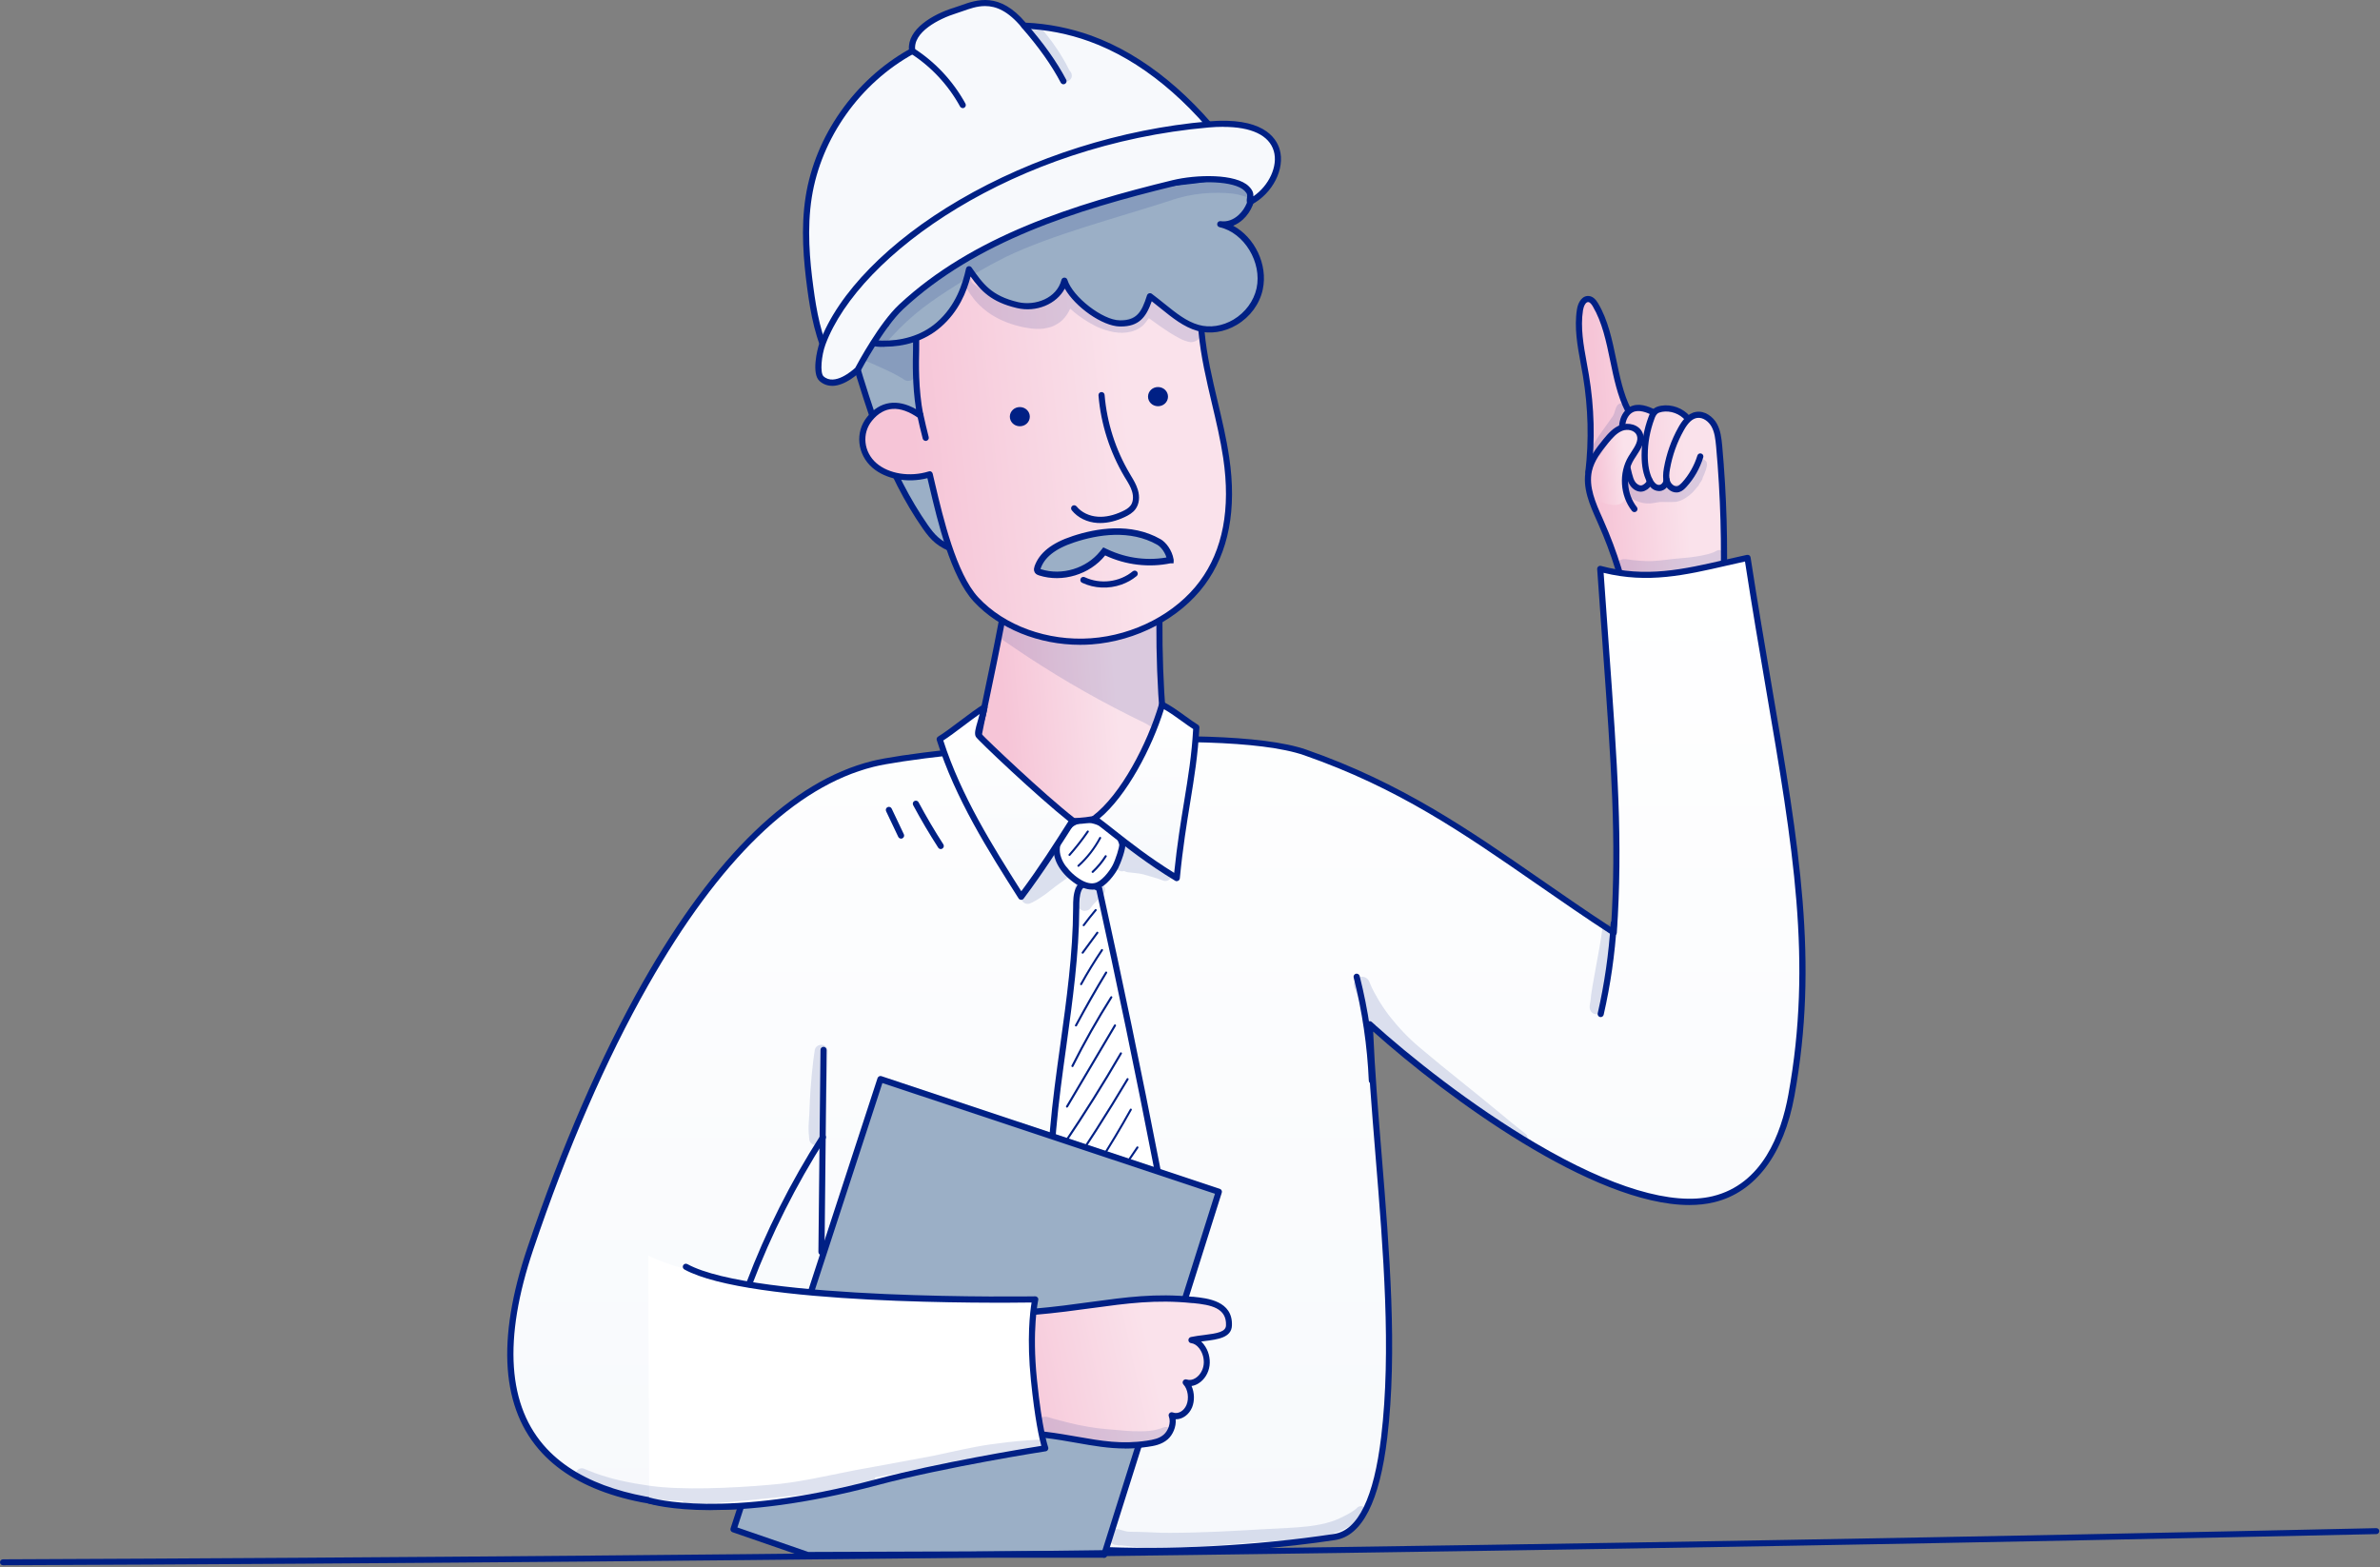 <svg xmlns="http://www.w3.org/2000/svg" width="366" height="241" viewBox="0 0 366 241" fill="none"><rect x="0" y="0" width="366" height="241" fill="#808080" stroke="none"/><path d="M250.047 62.641C247.577 57.731 248.167 51.611 245.357 46.891C245.117 46.481 244.787 46.051 244.317 46.001C243.547 45.921 243.107 46.871 242.977 47.641C242.437 51.001 243.327 54.411 243.897 57.761C244.717 62.671 244.847 67.691 244.247 72.871C243.757 75.491 245.157 78.051 246.317 80.441C248.307 84.531 249.757 88.891 250.637 93.581C254.317 94.381 258.077 92.951 261.567 91.511C262.887 90.971 264.217 90.411 265.217 89.551C265.467 83.821 265.407 78.071 265.047 72.341C264.947 70.781 264.827 69.221 264.487 67.691C264.227 66.521 263.807 65.311 262.887 64.541C261.967 63.771 260.447 63.661 259.597 64.641C259.357 63.741 258.537 63.081 257.647 62.851C256.757 62.621 255.807 62.771 254.937 63.071C254.717 63.151 254.477 63.251 254.357 63.461C253.237 62.591 251.627 62.421 250.357 63.041C250.287 62.821 250.227 62.601 250.047 62.631V62.641Z" fill="url(#paint0_linear_3001_6671)"></path><path d="M265.027 91.862C265.027 91.862 265.017 91.862 265.007 91.862C264.747 91.862 264.537 91.632 264.547 91.372C264.797 83.832 264.587 76.192 263.907 68.672C263.797 67.502 263.677 66.462 263.197 65.602C262.777 64.852 261.907 64.122 260.967 64.272C260.237 64.392 259.587 65.002 258.927 66.192C257.887 68.042 257.177 70.042 256.807 72.142C256.697 72.792 256.617 73.462 256.847 74.022C257.027 74.462 257.527 74.872 257.967 74.752C258.207 74.682 258.437 74.462 258.647 74.232C259.727 73.042 260.547 71.602 261.027 70.052C261.107 69.802 261.367 69.662 261.617 69.742C261.867 69.822 262.007 70.082 261.927 70.332C261.417 72.012 260.527 73.582 259.347 74.872C259.047 75.202 258.697 75.532 258.227 75.672C257.247 75.952 256.317 75.232 255.967 74.382C255.657 73.602 255.737 72.772 255.877 71.982C256.267 69.782 257.007 67.682 258.097 65.732C258.607 64.812 259.447 63.572 260.807 63.342C262.197 63.112 263.447 64.112 264.017 65.142C264.587 66.162 264.727 67.312 264.847 68.582C265.527 76.132 265.747 83.812 265.497 91.392C265.497 91.652 265.277 91.852 265.027 91.852V91.862Z" fill="#002085"></path><path d="M255.107 75.511C254.917 75.511 254.717 75.471 254.527 75.401C254.017 75.201 253.597 74.771 253.257 74.081C252.707 73.001 252.447 71.671 252.447 70.011C252.447 67.981 252.807 66.001 253.517 64.101C253.667 63.691 253.867 63.221 254.267 62.881C254.557 62.631 254.947 62.471 255.457 62.391C257.077 62.121 258.817 62.761 259.887 64.011C260.057 64.211 260.037 64.511 259.837 64.681C259.637 64.851 259.337 64.831 259.167 64.631C258.307 63.621 256.907 63.111 255.607 63.331C255.267 63.391 255.037 63.481 254.877 63.611C254.657 63.801 254.517 64.121 254.407 64.441C253.737 66.231 253.397 68.111 253.397 70.021C253.397 71.521 253.627 72.711 254.097 73.661C254.337 74.131 254.587 74.411 254.877 74.531C255.147 74.631 255.357 74.531 255.457 74.461C255.677 74.311 255.807 74.051 255.807 73.771C255.807 73.511 256.017 73.291 256.277 73.291C256.527 73.291 256.757 73.501 256.757 73.761C256.757 74.361 256.477 74.911 255.997 75.241C255.727 75.431 255.417 75.521 255.107 75.521V75.511Z" fill="#002085"></path><path d="M252.337 75.612C251.747 75.612 251.147 75.282 250.737 74.722C250.377 74.222 250.197 73.632 250.057 73.062C249.577 71.172 249.227 69.233 249.037 67.293C248.957 66.522 248.897 65.623 249.097 64.763C249.327 63.763 249.897 62.962 250.657 62.562C251.977 61.873 253.497 62.483 254.537 63.002C254.767 63.123 254.867 63.403 254.747 63.642C254.627 63.873 254.347 63.972 254.107 63.852C253.257 63.432 252.017 62.922 251.087 63.403C250.577 63.672 250.177 64.252 250.007 64.972C249.837 65.692 249.897 66.463 249.967 67.192C250.157 69.082 250.487 70.983 250.967 72.823C251.097 73.312 251.227 73.793 251.497 74.153C251.707 74.433 252.067 74.692 252.417 74.642C252.757 74.593 253.217 74.153 253.207 73.993C253.127 73.743 253.267 73.483 253.507 73.403C253.757 73.323 254.027 73.463 254.107 73.713C254.177 73.912 254.197 74.243 253.957 74.632C253.657 75.103 253.057 75.513 252.547 75.593C252.477 75.603 252.397 75.612 252.327 75.612H252.337Z" fill="#002085"></path><path d="M244.277 73.112C244.277 73.112 244.237 73.112 244.217 73.112C243.957 73.082 243.767 72.842 243.797 72.582C244.367 67.672 244.237 62.712 243.427 57.831C243.327 57.221 243.207 56.602 243.097 55.992C242.587 53.232 242.057 50.382 242.507 47.562C242.677 46.472 243.327 45.412 244.357 45.522C245.057 45.592 245.487 46.202 245.757 46.642C247.287 49.202 247.927 52.292 248.547 55.282C249.087 57.882 249.637 60.572 250.777 62.822C250.897 63.051 250.797 63.342 250.567 63.462C250.337 63.581 250.047 63.481 249.927 63.252C248.737 60.882 248.167 58.132 247.617 55.471C247.017 52.562 246.387 49.551 244.947 47.121C244.787 46.852 244.537 46.482 244.257 46.452C243.827 46.412 243.527 47.152 243.437 47.702C243.017 50.372 243.527 53.132 244.017 55.812C244.127 56.432 244.247 57.052 244.347 57.672C245.177 62.632 245.307 67.681 244.727 72.681C244.697 72.921 244.497 73.102 244.257 73.102L244.277 73.112Z" fill="#002085"></path><path d="M250.057 75.642C249.697 74.112 249.897 72.462 250.617 71.072C251.067 70.202 251.707 69.412 251.997 68.472C252.287 67.532 252.087 66.312 251.217 65.872C250.667 65.592 250.007 65.702 249.437 65.922C247.937 66.522 246.857 67.852 245.937 69.192C245.367 70.022 244.817 70.902 244.547 71.872C244.307 72.742 244.297 73.662 244.367 74.562C244.407 75.122 244.487 75.702 244.797 76.172C245.217 76.822 245.987 77.142 246.717 77.372C247.477 77.612 248.317 77.792 249.067 77.522C249.817 77.252 250.247 76.422 250.057 75.632V75.642Z" fill="url(#paint1_linear_3001_6671)"></path><path d="M250.627 95.082C250.407 95.082 250.207 94.922 250.157 94.692C249.267 89.832 247.797 85.092 245.787 80.582L245.587 80.122C244.507 77.712 243.277 74.972 243.887 72.252C244.287 70.462 245.417 68.972 246.547 67.582C247.317 66.642 248.097 65.762 249.197 65.352C250.397 64.902 252.047 65.282 252.587 66.542C253.127 67.822 252.337 69.022 251.637 70.092C251.507 70.282 251.387 70.472 251.267 70.662C249.917 72.872 250.107 75.952 251.717 77.982C251.877 78.182 251.847 78.482 251.637 78.652C251.437 78.812 251.137 78.782 250.967 78.572C249.117 76.242 248.897 72.712 250.447 70.172C250.567 69.972 250.697 69.772 250.827 69.572C251.447 68.622 252.037 67.722 251.697 66.912C251.377 66.152 250.287 65.942 249.517 66.232C248.637 66.562 247.957 67.342 247.277 68.172C246.177 69.522 245.167 70.862 244.807 72.442C244.267 74.862 245.377 77.332 246.447 79.722L246.647 80.182C248.677 84.752 250.177 89.572 251.077 94.502C251.127 94.762 250.957 95.002 250.697 95.052C250.667 95.052 250.637 95.052 250.607 95.052L250.627 95.082Z" fill="#002085"></path><g opacity="0.13"><path d="M262.476 71.182C262.366 70.722 261.796 70.482 261.386 70.692C260.906 70.922 260.896 71.502 260.706 71.932C260.626 72.152 260.527 72.372 260.437 72.592C260.267 72.682 260.316 72.752 260.076 72.972C260.066 72.992 260.046 73.002 260.036 73.022C259.636 73.462 259.826 73.292 259.196 73.892C259.116 73.982 258.897 74.142 258.767 74.232C257.707 74.712 258.076 74.482 257.386 74.692C256.336 74.892 255.977 74.632 254.427 74.872C254.077 74.952 253.736 75.062 253.386 75.122C252.946 75.072 253.077 75.102 252.207 74.772C252.207 74.772 252.186 74.772 252.186 74.762C251.786 74.532 251.496 74.092 251.046 74.002C249.867 73.672 249.126 75.342 250.126 76.042C251.046 76.912 252.366 77.462 253.636 77.422C253.766 77.422 253.897 77.412 254.017 77.392C255.357 77.182 255.096 77.172 256.196 77.202C256.946 77.182 256.626 77.242 257.756 77.172C258.356 77.062 258.916 76.792 259.416 76.442C260.036 76.032 260.557 75.482 261.007 74.882C261.077 74.832 261.137 74.772 261.187 74.692C261.237 74.602 261.286 74.512 261.326 74.422C261.326 74.412 261.346 74.402 261.346 74.392C261.536 74.092 261.816 73.782 261.856 73.422C262.026 73.062 262.187 72.702 262.307 72.322C262.387 71.962 262.596 71.562 262.466 71.192L262.476 71.182Z" fill="#002085"></path></g><g opacity="0.13"><path d="M260.076 72.972C260.266 72.762 260.206 72.832 260.076 72.972Z" fill="#002085"></path></g><g opacity="0.13"><path d="M250.187 62.542C249.957 62.012 249.237 61.852 248.807 62.232C248.377 62.662 248.377 63.442 248.037 63.972C247.587 64.692 245.367 67.532 244.627 69.102C244.377 70.012 245.657 70.592 246.177 69.812C247.107 68.302 248.107 66.822 249.217 65.442C249.657 64.842 249.957 64.152 250.157 63.432C250.257 63.142 250.327 62.822 250.187 62.532V62.542Z" fill="#002085"></path></g><path d="M158.047 227.499C150.827 216.009 130.317 222.149 138.567 229.939C149.697 240.449 184.117 239.559 205.237 236.359C210.707 235.529 212.287 225.849 212.857 221.019C215.187 201.519 211.357 177.149 210.637 157.519C222.157 168.009 248.927 187.939 263.497 184.409C272.457 182.239 274.797 172.189 275.477 168.419C280.187 142.489 274.087 120.719 268.727 85.789C260.727 87.519 254.197 89.659 246.077 87.489C247.897 113.789 249.277 126.829 248.157 143.419C231.527 132.599 219.967 122.429 200.727 115.729C187.237 111.029 142.067 115.529 134.217 117.489C105.677 124.639 87.067 175.679 81.537 192.049C65.347 240.029 116.727 234.329 147.607 226.179C149.497 221.389 153.547 230.109 158.047 227.509V227.499Z" fill="url(#paint2_linear_3001_6671)"></path><path d="M176.237 238.98C160.907 238.98 145.287 236.94 138.247 230.29C137.817 229.88 137.467 229.49 137.187 229.11C129.597 230.67 120.827 231.97 112.337 232.1C98.667 232.3 88.927 229.4 83.387 223.47C77.077 216.72 76.307 206.1 81.097 191.9C86.377 176.26 92.347 162.53 98.837 151.08C109.907 131.58 121.777 120.12 134.107 117.03C142.037 115.04 187.417 110.59 200.887 115.28C215.457 120.36 225.867 127.57 236.897 135.21C240.357 137.6 243.917 140.08 247.747 142.58C248.607 129.01 247.787 117.65 246.437 99.08C246.177 95.51 245.907 91.68 245.617 87.52C245.607 87.37 245.667 87.22 245.787 87.12C245.907 87.02 246.067 86.99 246.207 87.03C253.107 88.88 258.817 87.57 265.427 86.05C266.477 85.81 267.547 85.56 268.637 85.33C268.767 85.3 268.897 85.33 269.007 85.4C269.117 85.47 269.187 85.59 269.207 85.72C270.317 92.92 271.437 99.47 272.517 105.81C276.687 130.21 279.707 147.84 275.957 168.51C274.317 177.54 269.937 183.35 263.617 184.88C262.417 185.17 261.127 185.31 259.787 185.31C244.987 185.31 222.467 168.74 211.167 158.63C211.417 164.58 211.927 170.87 212.467 177.51C213.677 192.39 214.927 207.79 213.337 221.08C212.167 230.9 209.467 236.2 205.317 236.83C197.877 237.96 187.127 238.98 176.247 238.98H176.237ZM138.217 228.89C138.417 229.13 138.637 229.36 138.887 229.6C143.757 234.2 153.887 237.04 168.177 237.82C179.337 238.43 193.167 237.71 205.167 235.89C208.847 235.33 211.277 230.31 212.397 220.96C213.977 207.76 212.727 192.42 211.517 177.58C210.947 170.51 210.397 163.84 210.167 157.53C210.167 157.34 210.267 157.16 210.437 157.08C210.607 157 210.817 157.03 210.957 157.16C216.687 162.38 226.317 170.02 236.167 175.81C247.777 182.64 257.187 185.45 263.387 183.95C270.987 182.11 273.907 174.44 275.017 168.33C278.737 147.83 275.737 130.27 271.577 105.96C270.517 99.77 269.427 93.37 268.347 86.35C267.427 86.55 266.527 86.76 265.637 86.96C259.107 88.46 253.437 89.76 246.607 88.09C246.877 92 247.137 95.62 247.387 99C248.757 117.98 249.587 129.44 248.637 143.44C248.627 143.61 248.527 143.76 248.377 143.83C248.227 143.91 248.047 143.89 247.907 143.8C243.807 141.14 240.027 138.51 236.357 135.97C224.917 128.04 215.027 121.19 200.577 116.15C187.257 111.51 142.227 115.95 134.347 117.92C122.277 120.94 110.607 132.25 99.677 151.51C93.207 162.9 87.267 176.58 82.007 192.16C77.337 206 78.037 216.31 84.087 222.78C94.737 234.17 119.647 231.65 136.657 228.2C136.037 226.97 136.117 225.92 136.367 225.16C137.097 222.95 140.007 221.22 143.787 220.76C148.337 220.2 154.917 221.56 158.467 227.21C158.537 227.32 158.557 227.45 158.527 227.58C158.497 227.7 158.417 227.81 158.307 227.88C155.837 229.31 153.537 227.71 151.697 226.43C150.627 225.69 149.607 224.98 148.967 225.18C148.627 225.28 148.327 225.66 148.077 226.31C148.017 226.45 147.907 226.56 147.757 226.59C144.957 227.33 141.737 228.11 138.247 228.85L138.217 228.89ZM145.707 221.63C145.067 221.63 144.457 221.67 143.877 221.74C140.457 222.16 137.857 223.63 137.247 225.49C136.987 226.29 137.107 227.15 137.607 228.03C141.317 227.26 144.607 226.46 147.257 225.76C147.617 224.95 148.077 224.47 148.667 224.29C149.747 223.96 150.887 224.75 152.207 225.67C153.787 226.76 155.557 227.99 157.347 227.3C154.447 223.08 149.637 221.62 145.707 221.62V221.63Z" fill="#002085"></path><path d="M169.036 136.651C172.156 150.781 175.106 164.981 177.866 179.221C178.336 181.631 178.806 184.101 178.636 186.571C178.406 190.051 176.966 193.171 175.556 196.151C173.836 199.791 172.116 203.431 169.766 207.061C166.746 200.501 164.036 193.721 161.696 186.811C160.626 170.991 165.406 155.481 165.486 139.611C165.486 138.631 165.486 137.601 165.856 136.741C166.226 135.881 167.126 135.321 169.016 136.641L169.036 136.651Z" fill="white"></path><path d="M169.776 207.541C169.776 207.541 169.756 207.541 169.746 207.541C169.576 207.531 169.426 207.421 169.346 207.271C166.286 200.611 163.566 193.781 161.256 186.981C161.246 186.941 161.236 186.901 161.236 186.861C160.636 178.051 161.866 169.201 163.056 160.641C164.006 153.771 164.996 146.671 165.026 139.621V139.551C165.026 138.541 165.036 137.491 165.436 136.571C165.686 136.001 166.096 135.611 166.616 135.471C167.346 135.261 168.246 135.531 169.306 136.271C169.406 136.341 169.476 136.441 169.496 136.561C172.606 150.641 175.576 164.961 178.336 179.151C178.786 181.441 179.286 184.051 179.116 186.621C178.876 190.261 177.346 193.511 175.986 196.371C174.286 199.971 172.526 203.681 170.166 207.331C170.076 207.471 169.926 207.551 169.766 207.551L169.776 207.541ZM162.176 186.731C164.376 193.211 166.956 199.721 169.846 206.081C171.946 202.721 173.566 199.291 175.136 195.971C176.456 193.181 177.946 190.021 178.176 186.561C178.336 184.111 177.846 181.571 177.406 179.331C174.666 165.221 171.706 150.961 168.616 136.951C167.696 136.341 167.156 136.301 166.876 136.381C166.636 136.451 166.446 136.641 166.306 136.951C165.986 137.701 165.976 138.641 165.976 139.561V139.631C165.936 146.741 164.946 153.871 163.996 160.771C162.816 169.261 161.596 178.041 162.186 186.731H162.176Z" fill="#002085"></path><path d="M164.516 126.911C165.586 125.941 167.156 125.861 168.456 126.261C170.376 126.851 172.036 127.791 172.576 129.741C172.716 130.241 171.956 132.461 171.526 133.271C171.026 134.241 169.686 136.041 168.396 136.281C167.296 136.481 166.206 135.921 165.296 135.261C163.666 134.051 162.236 132.171 162.526 130.141C162.696 128.921 163.436 127.871 164.506 126.911H164.516Z" fill="white"></path><path d="M167.936 136.801C167.036 136.801 166.086 136.421 165.026 135.641C162.906 134.071 161.796 131.991 162.066 130.071C162.236 128.841 162.936 127.691 164.196 126.561C165.286 125.581 166.936 125.301 168.596 125.811C170.186 126.301 172.376 127.221 173.036 129.621C173.246 130.381 172.306 132.821 171.956 133.501C171.536 134.311 170.096 136.461 168.496 136.761C168.316 136.791 168.126 136.811 167.936 136.811V136.801ZM164.836 127.261C163.746 128.241 163.146 129.201 163.006 130.201C162.676 132.531 164.896 134.361 165.586 134.871C166.636 135.651 167.526 135.951 168.316 135.811C169.336 135.621 170.586 134.051 171.106 133.051C171.556 132.191 172.176 130.221 172.116 129.851C171.706 128.361 170.536 127.391 168.316 126.711C167.276 126.391 165.816 126.371 164.826 127.261H164.836Z" fill="#002085"></path><path d="M178.506 88.382C178.026 98.052 178.386 107.762 179.556 117.362C179.656 118.162 179.756 119.002 179.466 119.752C179.166 120.522 178.516 121.092 177.856 121.582C173.336 125.012 167.546 126.952 161.966 126.052C156.386 125.152 151.216 121.112 150.106 115.052C151.636 106.992 154.406 95.702 156.146 82.852C163.096 85.172 170.296 86.742 178.506 88.372V88.382Z" fill="url(#paint3_linear_3001_6671)"></path><path d="M164.736 126.751C163.776 126.751 162.826 126.681 161.886 126.521C155.616 125.511 150.696 120.931 149.636 115.141C149.626 115.081 149.626 115.021 149.636 114.971C150.086 112.621 150.646 109.961 151.236 107.141C152.666 100.341 154.446 91.891 155.666 82.801C155.686 82.661 155.766 82.541 155.886 82.461C156.006 82.391 156.156 82.371 156.286 82.411C162.936 84.631 169.756 86.161 178.586 87.911C178.816 87.961 178.976 88.161 178.966 88.401C178.496 98.021 178.846 107.741 180.016 117.301C180.116 118.121 180.226 119.051 179.896 119.921C179.566 120.791 178.856 121.421 178.136 121.961C174.046 125.071 169.286 126.751 164.726 126.751H164.736ZM150.596 115.061C151.766 121.241 157.176 124.801 162.046 125.591C167.166 126.421 172.826 124.821 177.576 121.211C178.146 120.781 178.766 120.261 179.026 119.581C179.276 118.931 179.176 118.161 179.086 117.411C177.926 107.931 177.566 98.301 178.016 88.761C169.576 87.081 162.966 85.591 156.536 83.481C155.306 92.391 153.566 100.661 152.166 107.331C151.586 110.111 151.026 112.741 150.586 115.061H150.596Z" fill="#002085"></path><path d="M144.677 130.57C144.517 130.57 144.367 130.49 144.277 130.35C142.917 128.24 141.617 126.04 140.427 123.82C140.307 123.59 140.387 123.3 140.617 123.18C140.847 123.06 141.137 123.14 141.257 123.37C142.437 125.57 143.717 127.75 145.067 129.84C145.207 130.06 145.147 130.35 144.927 130.49C144.847 130.54 144.757 130.57 144.667 130.57H144.677Z" fill="#002085"></path><path d="M138.566 128.961C138.386 128.961 138.216 128.861 138.136 128.691L136.266 124.751C136.156 124.511 136.256 124.231 136.496 124.121C136.736 124.011 137.016 124.111 137.126 124.351L138.996 128.291C139.106 128.531 139.006 128.811 138.766 128.921C138.696 128.951 138.636 128.971 138.566 128.971V128.961Z" fill="#002085"></path><path d="M164.947 126.189C162.497 130.039 160.047 133.889 157.027 137.899C152.157 130.249 147.227 122.359 144.497 113.689C146.167 112.699 149.707 109.779 151.377 108.779C151.057 110.709 150.187 112.519 150.487 113.089C150.687 113.449 160.167 122.479 164.937 126.189H164.947Z" fill="url(#paint4_linear_3001_6671)"></path><path d="M157.037 138.37C157.037 138.37 157.027 138.37 157.017 138.37C156.857 138.37 156.717 138.28 156.637 138.15C152.067 130.96 146.887 122.82 144.057 113.82C143.987 113.61 144.077 113.38 144.267 113.27C145.077 112.79 146.397 111.8 147.667 110.84C148.957 109.87 150.297 108.87 151.147 108.36C151.307 108.27 151.507 108.27 151.657 108.38C151.807 108.48 151.887 108.67 151.857 108.85C151.717 109.69 151.487 110.48 151.277 111.18C151.097 111.78 150.857 112.6 150.917 112.84C151.557 113.59 160.547 122.15 165.247 125.81C165.437 125.96 165.487 126.23 165.357 126.44L164.957 126.19L165.347 126.46C162.937 130.25 160.437 134.17 157.417 138.19C157.327 138.31 157.187 138.38 157.037 138.38V138.37ZM145.067 113.89C147.797 122.39 152.677 130.16 157.057 137.06C159.787 133.39 162.087 129.79 164.307 126.29C159.517 122.49 150.347 113.81 150.067 113.3C149.797 112.8 150.017 112.05 150.347 110.91C150.447 110.56 150.557 110.19 150.657 109.8C149.927 110.31 149.057 110.96 148.207 111.6C147.067 112.46 145.897 113.34 145.047 113.88L145.067 113.89Z" fill="#002085"></path><path d="M128.557 44.38C130.317 51.68 132.107 58.2 135.447 67.64C137.037 72.13 139.527 77.03 142.297 81C143.597 82.87 144.567 83.75 146.937 84.62C146.887 82.61 148.847 81.44 148.997 79.43C149.177 76.96 147.437 74.95 148.697 72.66C151.097 68.3 152.587 63.62 153.057 58.91C153.447 55.04 153.127 51.04 151.047 47.69C148.967 44.34 144.867 41.76 140.267 41.86C136.757 41.93 131.107 41.91 128.567 44.39L128.557 44.38Z" fill="#9BAFC6"></path><path d="M146.927 85.1C146.867 85.1 146.817 85.1 146.767 85.07C144.217 84.13 143.207 83.14 141.907 81.28C139.137 77.31 136.627 72.4 134.997 67.8C131.637 58.3 129.867 51.84 128.097 44.49C128.057 44.33 128.107 44.16 128.227 44.04C130.777 41.56 136.137 41.46 139.697 41.39H140.247C144.707 41.29 149.107 43.66 151.447 47.43C153.327 50.46 154.007 54.23 153.527 58.95C153.037 63.75 151.557 68.44 149.107 72.88C148.437 74.09 148.727 75.22 149.057 76.52C149.297 77.44 149.537 78.39 149.457 79.45C149.377 80.54 148.847 81.37 148.337 82.17C147.837 82.95 147.377 83.69 147.397 84.59C147.397 84.75 147.327 84.9 147.197 84.99C147.117 85.05 147.017 85.08 146.917 85.08L146.927 85.1ZM129.077 44.54C130.817 51.75 132.587 58.14 135.887 67.48C137.487 72 139.957 76.83 142.677 80.73C143.777 82.3 144.597 83.16 146.497 83.94C146.647 83.08 147.097 82.37 147.537 81.67C148.007 80.93 148.447 80.23 148.507 79.38C148.567 78.47 148.347 77.6 148.127 76.75C147.777 75.38 147.407 73.96 148.257 72.41C150.647 68.08 152.087 63.51 152.567 58.84C153.027 54.33 152.387 50.76 150.627 47.92C148.507 44.49 144.547 42.31 140.487 42.31C140.407 42.31 140.327 42.31 140.247 42.31H139.697C136.387 42.38 131.437 42.48 129.067 44.52L129.077 44.54Z" fill="#002085"></path><path d="M184.787 50.992C185.387 57.552 187.607 63.862 188.577 70.372C189.547 76.882 189.117 83.962 184.887 89.672C181.167 94.692 174.597 98.132 167.817 98.632C161.037 99.122 154.217 96.652 150.097 92.202C146.217 88.022 144.177 77.952 142.957 72.942C140.037 73.842 136.587 73.392 134.487 71.582C132.387 69.762 131.947 66.592 133.737 64.392C135.527 62.192 138.117 61.512 141.527 63.902C140.717 59.742 140.847 55.552 140.897 53.632C141.027 48.402 140.037 40.822 143.237 38.132C145.047 36.612 149.087 34.922 151.347 33.962C155.247 32.302 161.257 34.072 165.507 33.432C169.747 32.792 174.387 34.212 178.117 35.852C182.577 37.812 184.347 46.092 184.797 51.002L184.787 50.992Z" fill="url(#paint5_linear_3001_6671)"></path><path d="M179.988 86.11L179.988 86.112L179.973 86.118L179.973 86.118L179.973 86.118L179.973 86.118L179.973 86.118L179.973 86.118L179.973 86.118L179.973 86.118L179.973 86.118L179.973 86.118L179.973 86.118L179.973 86.118L179.973 86.118L179.973 86.118L179.973 86.118L179.973 86.118L179.973 86.118L179.973 86.118L179.973 86.118L179.973 86.118L179.973 86.118L179.973 86.118L179.972 86.118L179.972 86.118L179.972 86.118L179.972 86.118L179.972 86.118L179.972 86.118L179.972 86.118L179.972 86.118L179.972 86.118L179.972 86.118L179.972 86.118L179.972 86.118L179.972 86.118L179.972 86.118L179.972 86.118L179.972 86.118L179.972 86.118L179.972 86.118L179.972 86.118L179.972 86.118L179.972 86.118L179.972 86.118L179.972 86.118L179.972 86.118L179.972 86.118L179.972 86.118L179.972 86.118L179.971 86.118L179.971 86.118L179.971 86.118L179.971 86.118L179.971 86.118L179.971 86.118L179.971 86.118L179.971 86.118L179.971 86.118L179.971 86.118L179.971 86.118L179.971 86.118L179.971 86.118L179.971 86.118L179.971 86.118L179.971 86.118L179.971 86.119L179.971 86.119L179.971 86.119L179.97 86.119L179.97 86.119L179.97 86.119L179.97 86.119L179.97 86.119L179.97 86.119L179.97 86.119L179.97 86.119L179.97 86.119L179.97 86.119L179.97 86.119L179.97 86.119L179.97 86.119L179.97 86.119L179.97 86.119L179.969 86.119L179.969 86.119L179.969 86.119L179.969 86.119L179.969 86.119L179.969 86.119L179.969 86.119L179.969 86.119L179.969 86.119L179.969 86.119L179.969 86.119L179.969 86.119L179.969 86.119L179.969 86.119L179.968 86.119L179.968 86.119L179.968 86.119L179.968 86.119L179.968 86.119L179.968 86.12L179.968 86.12L179.968 86.12L179.968 86.12L179.968 86.12L179.968 86.12L179.968 86.12L179.967 86.12L179.967 86.12L179.967 86.12L179.967 86.12L179.967 86.12L179.967 86.12L179.967 86.12L179.967 86.12L179.967 86.12L179.967 86.12L179.967 86.12L179.966 86.12L179.966 86.12L179.966 86.12L179.966 86.12L179.966 86.12L179.966 86.12L179.966 86.12L179.966 86.12L179.966 86.12L179.966 86.12L179.966 86.12L179.965 86.12L179.965 86.12L179.965 86.12L179.965 86.121L179.965 86.121L179.965 86.121L179.965 86.121L179.965 86.121L179.965 86.121L179.965 86.121L179.964 86.121L179.964 86.121L179.964 86.121L179.964 86.121L179.964 86.121L179.964 86.121L179.964 86.121L179.964 86.121L179.964 86.121L179.963 86.121L179.963 86.121L179.963 86.121L179.963 86.121L179.963 86.121L179.963 86.121L179.963 86.121L179.963 86.121L179.963 86.121L179.963 86.121L179.962 86.121L179.962 86.121L179.962 86.121L179.962 86.121L179.962 86.122L179.962 86.122L179.962 86.122L179.962 86.122L179.962 86.122L179.961 86.122L179.961 86.122L179.961 86.122L179.961 86.122L179.961 86.122L179.961 86.122L179.961 86.122L179.961 86.122L179.96 86.122L179.96 86.122L179.96 86.122L179.96 86.122L179.96 86.122L179.96 86.122L179.96 86.122L179.96 86.122L179.96 86.122L179.959 86.123L179.959 86.123L179.959 86.123L179.959 86.123L179.959 86.123L179.959 86.123L179.959 86.123L179.959 86.123L179.958 86.123L179.958 86.123L179.958 86.123L179.958 86.123L179.958 86.123L179.958 86.123L179.958 86.123L179.958 86.123L179.957 86.123L179.957 86.123L179.957 86.123L179.957 86.123L179.957 86.123L179.957 86.123L179.957 86.123L179.957 86.123L179.956 86.124L179.956 86.124L179.956 86.124L179.956 86.124L179.956 86.124L179.956 86.124L179.956 86.124L179.955 86.124L179.955 86.124L179.955 86.124L179.955 86.124L179.955 86.124L179.955 86.124L179.955 86.124L179.955 86.124L179.954 86.124L179.954 86.124L179.954 86.124L179.954 86.124L179.954 86.124L179.954 86.124L179.954 86.124L179.953 86.124L179.953 86.124L179.953 86.125L179.953 86.125L179.953 86.125L179.953 86.125L179.953 86.125L179.953 86.125L179.952 86.125L179.952 86.125L179.952 86.125L179.952 86.125L179.952 86.125L179.952 86.125L179.952 86.125L179.951 86.125L179.951 86.125L179.951 86.125L179.951 86.125L179.951 86.125L179.951 86.126L179.951 86.126L179.95 86.126L179.95 86.126L179.95 86.126L179.95 86.126L179.95 86.126L179.95 86.126L179.95 86.126L179.949 86.126L179.949 86.126L179.949 86.126L179.949 86.126L179.949 86.126L179.949 86.126L179.949 86.126L179.948 86.126L179.948 86.126L179.948 86.126L179.948 86.126L179.948 86.126L179.948 86.126L179.948 86.126L179.947 86.127L179.947 86.127L179.947 86.127L179.947 86.127L179.947 86.127L179.947 86.127L179.947 86.127L179.946 86.127L179.946 86.127L179.946 86.127L179.946 86.127C176.69 86.807 173.228 86.397 170.165 84.961L169.809 84.794L169.563 85.1C167.331 87.873 163.349 89.099 159.934 88.012C159.769 87.957 159.636 87.906 159.553 87.776C159.509 87.7 159.495 87.612 159.504 87.512C159.513 87.411 159.54 87.326 159.564 87.251C159.565 87.249 159.566 87.246 159.566 87.244C160.22 85.397 161.943 83.952 165.082 82.918L165.083 82.918C168.709 81.717 173.849 80.865 178.214 83.341L178.215 83.342C178.903 83.728 179.771 84.82 179.988 86.11Z" fill="#9BAFC6" stroke="#002085"></path><path d="M166.096 99.161C159.766 99.161 153.626 96.691 149.756 92.521C146.196 88.681 144.216 80.291 142.906 74.741C142.806 74.311 142.706 73.911 142.616 73.531C139.556 74.321 136.226 73.701 134.176 71.941C131.806 69.891 131.446 66.451 133.366 64.091C135.326 61.681 137.966 61.281 140.866 62.921C140.276 59.171 140.366 55.561 140.406 53.741V53.611C140.436 52.531 140.406 51.371 140.396 50.131C140.306 45.401 140.216 40.031 142.916 37.761C144.716 36.251 148.576 34.601 150.886 33.621L151.136 33.511C153.546 32.481 156.656 32.701 159.666 32.921C161.746 33.071 163.716 33.211 165.406 32.951C169.016 32.411 173.346 33.231 178.276 35.401C183.776 37.821 185.036 48.771 185.236 50.951C185.566 54.621 186.436 58.291 187.276 61.831C187.926 64.591 188.606 67.441 189.026 70.301C190.226 78.341 188.956 84.951 185.256 89.951C181.446 95.091 174.776 98.591 167.846 99.101C167.256 99.141 166.676 99.161 166.086 99.161H166.096ZM142.966 72.461C143.046 72.461 143.126 72.481 143.196 72.521C143.306 72.581 143.396 72.691 143.426 72.821C143.556 73.341 143.686 73.911 143.826 74.521C145.036 79.641 147.056 88.211 150.446 91.871C154.486 96.231 161.126 98.631 167.786 98.151C174.446 97.671 180.856 94.311 184.506 89.381C188.056 84.601 189.266 78.221 188.106 70.441C187.686 67.621 187.016 64.791 186.366 62.051C185.526 58.471 184.646 54.771 184.306 51.031C183.786 45.291 181.796 37.981 177.906 36.271C173.146 34.181 168.986 33.371 165.556 33.891C163.766 34.161 161.656 34.011 159.606 33.861C156.706 33.651 153.706 33.441 151.506 34.381L151.256 34.491C148.996 35.451 145.216 37.061 143.526 38.481C141.166 40.461 141.256 45.591 141.336 50.111C141.356 51.361 141.376 52.531 141.356 53.631V53.761C141.306 55.721 141.206 59.791 141.986 63.801C142.026 63.991 141.936 64.181 141.776 64.291C141.616 64.401 141.406 64.391 141.246 64.291C138.366 62.271 135.966 62.411 134.096 64.701C132.506 66.651 132.806 69.521 134.786 71.231C136.696 72.881 139.926 73.391 142.806 72.501C142.856 72.491 142.896 72.481 142.946 72.481L142.966 72.461Z" fill="#002085"></path><path d="M163.696 43.16C164.586 46 169.396 49.7 172.216 49.74C175.036 49.78 175.976 48.38 176.856 45.56C179.536 47.57 181.596 49.67 184.216 50.42C188.216 51.56 192.796 48.68 193.716 44.43C194.636 40.18 191.726 35.39 187.666 34.48C190.366 34.88 192.776 31.93 192.576 29.06C192.376 26.18 190.166 23.76 187.606 22.72C185.046 21.68 182.226 21.79 179.446 21.63C180.236 18.75 178.636 15.52 176.196 13.94C173.756 12.36 170.706 12.21 167.926 12.81C166.106 13.2 164.296 13.93 162.946 15.28C161.596 16.63 160.776 18.67 161.046 20.76C158.316 17.84 154.166 16.09 150.516 17.33C146.866 18.57 144.446 23.45 144.446 26.66C142.426 24.56 139.886 22.92 137.106 23.32C131.576 24.12 130.746 29.02 133.786 34.95C130.696 33.74 126.406 35.42 125.376 39.91C124.616 43.25 126.236 48.3 128.696 50.64C131.146 52.98 139.196 54.44 144.346 49.96C147.206 47.47 148.386 44.32 149.026 41.41C150.906 44.1 152.266 45.94 156.456 46.93C159.516 47.65 162.946 46.14 163.696 43.17V43.16Z" fill="#9BAFC6"></path><path d="M136.037 53.34C132.717 53.34 129.717 52.27 128.367 50.98C125.737 48.48 124.127 43.25 124.917 39.8C125.417 37.61 126.707 35.87 128.557 34.89C129.907 34.17 131.467 33.94 132.897 34.21C131.397 30.89 131.157 27.96 132.227 25.88C133.077 24.23 134.747 23.18 137.037 22.85C139.357 22.51 141.707 23.44 144.047 25.6C144.487 22.16 146.967 18.04 150.367 16.88C153.607 15.78 157.487 16.84 160.537 19.59C160.627 17.86 161.367 16.19 162.617 14.94C163.867 13.69 165.617 12.82 167.837 12.34C171.107 11.63 174.176 12.06 176.466 13.54C179.046 15.21 180.507 18.41 180.047 21.18C180.377 21.19 180.696 21.21 181.026 21.22C183.296 21.31 185.637 21.4 187.797 22.28C190.257 23.28 192.827 25.76 193.057 29.02C193.177 30.74 192.447 32.55 191.157 33.74C190.687 34.17 190.177 34.5 189.637 34.71C192.937 36.48 195.017 40.68 194.187 44.53C193.707 46.75 192.257 48.73 190.207 49.95C188.287 51.1 186.067 51.43 184.097 50.87C182.037 50.28 180.307 48.89 178.477 47.41C178.037 47.05 177.587 46.69 177.117 46.33C176.237 48.85 175.107 50.21 172.337 50.21C172.297 50.21 172.267 50.21 172.227 50.21C169.517 50.17 165.336 47.19 163.746 44.38C162.486 46.75 159.387 48.09 156.367 47.37C152.407 46.44 150.837 44.71 149.257 42.52C148.637 44.87 147.457 47.88 144.667 50.3C142.137 52.5 138.967 53.32 136.047 53.32L136.037 53.34ZM131.716 35.05C130.796 35.05 129.846 35.28 128.996 35.73C127.396 36.58 126.277 38.1 125.837 40.02C125.127 43.14 126.637 48.04 129.017 50.3C131.397 52.57 139.186 53.81 144.026 49.6C147.026 46.99 148.047 43.61 148.557 41.3C148.597 41.12 148.747 40.97 148.927 40.94C149.117 40.9 149.296 40.98 149.406 41.13C151.176 43.66 152.447 45.49 156.557 46.46C159.207 47.08 162.517 45.86 163.227 43.05C163.277 42.84 163.457 42.7 163.677 42.69C163.677 42.69 163.676 42.69 163.686 42.69C163.896 42.69 164.077 42.82 164.137 43.02C164.967 45.67 169.567 49.23 172.207 49.27C172.237 49.27 172.277 49.27 172.307 49.27C174.757 49.27 175.557 48.07 176.387 45.42C176.437 45.27 176.547 45.16 176.697 45.11C176.847 45.06 177.006 45.09 177.126 45.18C177.796 45.68 178.427 46.19 179.037 46.68C180.867 48.15 182.447 49.43 184.327 49.96C186.047 50.45 187.997 50.15 189.697 49.14C191.517 48.05 192.807 46.29 193.237 44.33C194.097 40.35 191.337 35.79 187.547 34.94C187.297 34.88 187.136 34.64 187.186 34.39C187.236 34.14 187.467 33.97 187.727 34.01C188.687 34.15 189.667 33.81 190.487 33.05C191.577 32.05 192.187 30.53 192.087 29.09C191.887 26.23 189.597 24.05 187.417 23.16C185.417 22.34 183.256 22.26 180.966 22.17C180.446 22.15 179.927 22.13 179.417 22.1C179.277 22.1 179.147 22.02 179.057 21.9C178.977 21.78 178.947 21.64 178.987 21.5C179.677 18.99 178.366 15.91 175.936 14.33C173.866 12.99 171.056 12.61 168.026 13.26C165.996 13.7 164.396 14.49 163.276 15.6C161.956 16.92 161.277 18.87 161.507 20.69C161.537 20.89 161.427 21.09 161.237 21.18C161.057 21.27 160.826 21.23 160.686 21.07C157.786 17.98 153.856 16.68 150.656 17.77C147.096 18.98 144.906 23.76 144.906 26.65C144.906 26.84 144.787 27.02 144.607 27.09C144.427 27.16 144.227 27.12 144.087 26.98C141.737 24.53 139.406 23.45 137.156 23.78C135.146 24.07 133.767 24.92 133.047 26.31C132.017 28.3 132.426 31.29 134.186 34.73C134.276 34.91 134.247 35.12 134.117 35.26C133.987 35.41 133.777 35.45 133.597 35.38C133.007 35.15 132.367 35.03 131.707 35.03L131.716 35.05Z" fill="#002085"></path><path d="M179.616 61.03C179.636 60.21 178.966 59.54 178.116 59.52C177.266 59.5 176.566 60.14 176.546 60.96C176.526 61.78 177.196 62.45 178.046 62.47C178.896 62.49 179.596 61.85 179.616 61.03Z" fill="#002085"></path><path d="M158.366 64.11C158.386 63.29 157.716 62.62 156.866 62.6C156.016 62.58 155.316 63.22 155.296 64.04C155.276 64.86 155.946 65.53 156.796 65.55C157.646 65.57 158.346 64.93 158.366 64.11Z" fill="#002085"></path><path d="M172.463 89.898C170.511 90.587 168.302 90.517 166.405 89.617C166.166 89.511 166.066 89.228 166.182 88.985C166.288 88.746 166.571 88.647 166.814 88.763C169.205 89.891 172.162 89.527 174.192 87.857C174.398 87.689 174.696 87.721 174.861 87.918C175.029 88.124 174.996 88.421 174.8 88.586C174.101 89.161 173.312 89.599 172.463 89.898Z" fill="#002085"></path><path d="M169.216 80.43C169.066 80.43 168.926 80.43 168.776 80.421C167.166 80.32 165.726 79.611 164.816 78.471C164.656 78.27 164.686 77.971 164.886 77.8C165.086 77.641 165.386 77.671 165.556 77.871C166.286 78.781 167.506 79.38 168.836 79.46C169.996 79.54 171.266 79.26 172.606 78.63C173.066 78.41 173.576 78.141 173.886 77.71C174.256 77.191 174.336 76.391 174.086 75.57C173.886 74.891 173.516 74.281 173.116 73.63L172.926 73.32C170.676 69.531 169.286 65.201 168.926 60.8C168.906 60.541 169.096 60.31 169.356 60.291C169.616 60.27 169.846 60.461 169.866 60.721C170.216 64.981 171.556 69.171 173.736 72.841L173.916 73.15C174.326 73.82 174.736 74.52 174.976 75.311C175.316 76.421 175.186 77.501 174.636 78.27C174.206 78.871 173.556 79.231 172.986 79.501C171.666 80.121 170.396 80.43 169.196 80.43H169.216Z" fill="#002085"></path><path d="M142.357 67.8C142.147 67.8 141.957 67.66 141.897 67.45C141.527 66.03 141.357 65.26 141.047 63.86C140.987 63.6 141.147 63.35 141.407 63.29C141.667 63.23 141.917 63.39 141.977 63.65C142.287 65.04 142.457 65.8 142.817 67.21C142.887 67.46 142.727 67.72 142.477 67.79C142.437 67.8 142.397 67.81 142.357 67.81V67.8Z" fill="#002085"></path><path d="M136.307 50.289C136.307 50.289 136.227 50.289 136.187 50.279C133.177 49.519 130.787 46.709 130.487 43.589C130.467 43.329 130.657 43.099 130.917 43.069C131.177 43.039 131.407 43.239 131.437 43.499C131.687 46.239 133.787 48.699 136.417 49.359C136.667 49.419 136.827 49.679 136.757 49.929C136.707 50.149 136.507 50.289 136.297 50.289H136.307Z" fill="#002085"></path><g opacity="0.13"><path d="M183.786 50.17C183.026 49.84 182.276 49.471 181.546 49.071C180.006 48.23 178.626 47.13 177.086 46.291C177.036 46.261 176.996 46.23 176.956 46.2C176.816 46.35 176.666 46.501 176.536 46.651C176.026 47.211 175.546 47.8 174.966 48.3C173.756 49.331 172.116 49.261 170.626 49.071C169.796 48.971 169.126 48.651 168.436 48.181C167.786 47.74 167.126 47.291 166.516 46.791C165.916 46.3 165.356 45.751 164.826 45.191C164.436 44.781 164.066 44.34 163.646 43.961C163.446 44.191 163.236 44.41 163.036 44.6C162.906 44.73 162.756 44.861 162.616 44.99C162.636 45.06 162.656 45.12 162.676 45.191C162.676 45.211 162.676 45.23 162.676 45.251C162.666 45.291 162.656 45.321 162.656 45.34C162.606 45.361 162.566 45.391 162.526 45.42C162.316 45.42 162.106 45.48 161.936 45.6C161.846 45.651 161.746 45.711 161.696 45.74C161.676 45.751 161.656 45.761 161.626 45.77C161.596 45.791 161.556 45.821 161.526 45.84C160.986 46.2 160.406 46.501 159.806 46.74C159.106 47.02 158.456 47.031 157.716 47.041C154.676 47.071 152.116 45.461 149.756 43.7C149.436 43.461 149.226 43.111 149.266 42.73C148.806 42.84 148.406 43.221 148.456 43.791C148.436 44.06 148.596 44.291 148.736 44.501C148.966 44.87 149.206 45.24 149.476 45.59C149.386 45.471 149.266 45.24 149.416 45.49C150.056 46.461 150.916 47.261 151.836 47.961C153.316 49.041 155.036 49.761 156.806 50.191C158.016 50.48 159.276 50.681 160.516 50.531C160.616 50.52 160.706 50.501 160.806 50.48C160.766 50.48 160.726 50.48 160.676 50.48C161.666 50.391 162.606 49.91 163.346 49.251C163.866 48.751 164.276 48.13 164.576 47.461C165.406 48.24 166.336 48.901 167.296 49.49C168.276 50.041 168.936 50.48 170.606 50.92C172.316 51.38 174.326 51.291 175.726 50.081C176.086 49.73 176.386 49.331 176.666 48.92C177.756 49.721 178.856 50.501 179.996 51.23C180.976 51.791 181.986 52.48 183.126 52.62C184.396 52.581 185.006 51.48 184.806 50.49C184.436 50.41 184.086 50.281 183.786 50.151V50.17Z" fill="#002085"></path></g><g opacity="0.13"><path d="M130.486 53.56C130.766 52.75 131.626 52.88 132.306 52.94C133.306 53.02 134.316 52.96 135.326 53.01C136.066 53.06 136.806 53.14 137.556 53.1C137.556 53.1 137.546 53.1 137.536 53.1C137.946 53.09 137.766 53.1 137.536 53.1C137.936 53.1 138.336 53.01 138.726 53.04C138.786 52.85 138.886 52.67 139.056 52.53C139.786 51.85 141.056 52.51 140.936 53.5C140.856 54.26 140.756 55.02 140.776 55.78C140.936 56.88 141.106 58.63 139.546 58.57C139.236 58.54 138.976 58.38 138.746 58.17C138.796 58.25 138.006 57.73 137.806 57.65C136.976 57.18 135.446 56.51 133.926 55.83C133.146 55.5 132.346 55.21 131.536 54.95C131.476 54.93 131.406 54.92 131.346 54.91C131.296 54.9 131.216 54.88 131.126 54.86C130.596 54.69 130.296 54.08 130.476 53.55L130.486 53.56Z" fill="#002085"></path></g><g opacity="0.13"><path d="M154.496 96.201C155.456 96.771 156.486 97.201 157.566 97.531C157.606 97.561 157.656 97.581 157.696 97.611C157.706 97.611 157.716 97.591 157.726 97.591C159.946 98.251 162.336 98.511 164.606 98.671C165.046 98.721 165.496 98.761 165.936 98.791C165.936 98.791 166.406 98.821 166.896 98.821C167.736 98.821 172.076 97.841 177.866 95.941C177.876 96.401 177.926 98.301 177.936 98.751C178.066 103.861 178.136 106.411 178.216 106.741C178.536 108.071 178.956 109.031 178.496 110.171C178.176 110.961 177.576 111.471 177.126 111.781C176.806 111.661 176.496 111.421 176.206 111.261C174.596 110.491 172.966 109.671 171.316 108.811C165.056 105.541 159.416 102.041 154.356 98.511C153.276 98.061 153.496 96.471 154.506 96.221L154.496 96.201Z" fill="#002085"></path></g><g opacity="0.13"><path d="M167.317 136.56C167.667 136.18 168.027 135.79 168.467 135.68C169.727 135.33 170.507 137.09 169.457 137.85C168.677 138.54 168.257 138.91 168.047 139.19C167.777 139.54 167.547 139.98 167.077 140.04C166.347 140.26 165.617 139.57 165.647 138.83C165.477 137.78 165.607 137.62 165.357 137.07C164.917 135.62 166.957 135.13 167.317 136.56Z" fill="#002085"></path></g><g opacity="0.13"><path d="M157.427 136.99C157.677 136.46 158.267 136.14 158.607 135.67C159.447 134.73 160.367 133.51 160.587 133.05C160.777 132.73 160.987 132.41 161.147 132.07C161.287 131.71 161.487 131.35 161.867 131.21C162.707 130.85 163.617 131.82 163.207 132.66C163.107 132.85 163.007 133.04 162.907 133.22C162.997 133.17 163.087 133.13 163.187 133.11C164.297 132.8 164.997 134.37 164.067 135.04C162.937 135.83 161.857 136.66 160.777 137.51C159.727 138.25 158.907 138.75 158.327 138.96C157.187 139.28 156.467 137.68 157.417 136.99H157.427Z" fill="#002085"></path></g><g opacity="0.13"><path d="M171.586 132.48C171.816 131.94 171.996 131.38 172.266 130.85C172.386 130.58 172.446 130.24 172.696 130.05C173.276 129.46 174.126 129.77 174.436 130.38C174.476 130.38 174.506 130.38 174.546 130.38C175.006 130.45 175.316 130.84 175.656 131.12C176.226 131.63 176.186 131.75 176.266 131.92C176.266 131.92 176.266 131.93 176.276 131.94C176.376 132.07 176.436 132.2 176.476 132.34C176.946 132.47 177.416 132.62 177.876 132.79C178.576 133.06 179.406 133.16 179.976 133.68C180.786 134.49 179.806 135.86 178.776 135.38C178.006 135.05 177.136 134.86 175.776 134.45C174.996 134.26 174.186 134.24 173.396 134.13C173.196 134.09 173.016 134.03 172.876 133.93C172.096 134.23 171.176 133.39 171.576 132.47L171.586 132.48Z" fill="#002085"></path></g><path d="M178.707 108.381C177.007 114.191 172.927 122.411 168.307 125.881C171.207 127.981 174.927 131.361 180.967 135.031C181.967 124.801 183.547 119.821 183.977 111.861C182.597 111.021 180.407 109.191 178.707 108.371V108.381Z" fill="url(#paint6_linear_3001_6671)"></path><path d="M180.966 135.512C180.876 135.512 180.796 135.492 180.716 135.442C176.436 132.842 173.326 130.392 170.836 128.422C169.786 127.592 168.876 126.882 168.026 126.262C167.906 126.172 167.836 126.032 167.826 125.882C167.826 125.732 167.896 125.592 168.016 125.502C172.366 122.232 176.456 114.342 178.246 108.242C178.286 108.112 178.376 108.002 178.506 107.942C178.636 107.882 178.776 107.892 178.906 107.942C179.996 108.462 181.266 109.382 182.386 110.192C183.066 110.682 183.706 111.142 184.216 111.452C184.366 111.542 184.456 111.712 184.446 111.882C184.216 116.142 183.666 119.482 183.036 123.352C182.506 126.612 181.896 130.302 181.436 135.072C181.416 135.232 181.326 135.382 181.176 135.452C181.106 135.482 181.036 135.502 180.966 135.502V135.512ZM169.086 125.862C169.806 126.402 170.566 127.002 171.416 127.672C173.766 129.522 176.656 131.802 180.566 134.232C181.026 129.792 181.596 126.302 182.106 123.202C182.716 119.452 183.256 116.192 183.486 112.112C182.996 111.792 182.426 111.392 181.836 110.962C180.916 110.302 179.896 109.562 178.996 109.062C177.156 114.992 173.286 122.372 169.086 125.862Z" fill="#002085"></path><path d="M164.466 131.621C164.466 131.621 164.396 131.611 164.366 131.581C164.296 131.521 164.296 131.421 164.356 131.361C165.356 130.231 166.306 129.021 167.156 127.781C167.206 127.711 167.306 127.691 167.376 127.741C167.446 127.791 167.466 127.891 167.416 127.961C166.546 129.221 165.596 130.431 164.586 131.571C164.556 131.611 164.516 131.621 164.466 131.621Z" fill="#002085"></path><path d="M165.847 133.302C165.847 133.302 165.757 133.282 165.727 133.252C165.667 133.192 165.677 133.092 165.737 133.032C167.077 131.812 168.187 130.382 169.047 128.782C169.087 128.702 169.187 128.672 169.257 128.722C169.337 128.762 169.367 128.862 169.317 128.932C168.437 130.562 167.307 132.022 165.937 133.262C165.907 133.292 165.867 133.302 165.827 133.302H165.847Z" fill="#002085"></path><path d="M168.036 134.24C168.036 134.24 167.956 134.22 167.916 134.19C167.856 134.13 167.856 134.03 167.916 133.97C168.676 133.26 169.346 132.46 169.906 131.58C169.956 131.51 170.056 131.49 170.126 131.53C170.196 131.58 170.226 131.67 170.176 131.75C169.606 132.65 168.916 133.48 168.136 134.2C168.106 134.23 168.066 134.24 168.026 134.24H168.036Z" fill="#002085"></path><path d="M166.646 142.44C166.646 142.44 166.576 142.43 166.556 142.41C166.486 142.36 166.476 142.26 166.526 142.19C167.116 141.4 167.736 140.61 168.376 139.85C168.436 139.78 168.536 139.77 168.596 139.83C168.666 139.89 168.676 139.99 168.616 140.05C167.986 140.8 167.366 141.58 166.776 142.37C166.746 142.41 166.696 142.43 166.646 142.43V142.44Z" fill="#002085"></path><path d="M166.487 146.661C166.487 146.661 166.417 146.661 166.397 146.631C166.327 146.581 166.307 146.481 166.367 146.411L168.627 143.341C168.677 143.271 168.777 143.251 168.847 143.311C168.917 143.361 168.937 143.461 168.877 143.531L166.617 146.601C166.617 146.601 166.537 146.661 166.487 146.661Z" fill="#002085"></path><path d="M166.257 151.501C166.257 151.501 166.207 151.501 166.177 151.481C166.097 151.441 166.077 151.341 166.117 151.271C167.107 149.481 168.197 147.711 169.337 146.011C169.387 145.941 169.487 145.921 169.557 145.971C169.627 146.021 169.647 146.121 169.597 146.191C168.457 147.881 167.377 149.641 166.387 151.431C166.357 151.481 166.307 151.511 166.247 151.511L166.257 151.501Z" fill="#002085"></path><path d="M165.456 157.851C165.456 157.851 165.406 157.851 165.386 157.831C165.306 157.791 165.276 157.691 165.326 157.621C166.796 154.871 168.356 152.131 169.976 149.471C170.026 149.401 170.116 149.371 170.196 149.421C170.266 149.471 170.296 149.561 170.246 149.641C168.636 152.301 167.076 155.031 165.606 157.771C165.576 157.821 165.526 157.851 165.466 157.851H165.456Z" fill="#002085"></path><path d="M164.916 164.09C164.916 164.09 164.866 164.09 164.846 164.07C164.766 164.03 164.736 163.94 164.776 163.86C166.596 160.25 168.606 156.68 170.766 153.27C170.816 153.2 170.906 153.17 170.986 153.22C171.056 153.27 171.086 153.36 171.036 153.44C168.886 156.85 166.876 160.4 165.066 164.01C165.036 164.07 164.986 164.1 164.926 164.1L164.916 164.09Z" fill="#002085"></path><path d="M164.087 170.331C164.087 170.331 164.027 170.331 164.007 170.311C163.937 170.271 163.907 170.171 163.947 170.091L171.327 157.611C171.367 157.541 171.467 157.511 171.547 157.551C171.617 157.591 171.647 157.691 171.607 157.771L164.227 170.251C164.227 170.251 164.147 170.331 164.087 170.331Z" fill="#002085"></path><path d="M163.707 175.96C163.707 175.96 163.647 175.96 163.617 175.93C163.547 175.88 163.527 175.78 163.577 175.71C166.607 171.23 169.517 166.59 172.237 161.91C172.277 161.83 172.377 161.81 172.457 161.85C172.537 161.89 172.557 161.99 172.517 162.07C169.797 166.75 166.887 171.4 163.847 175.89C163.817 175.94 163.767 175.96 163.717 175.96H163.707Z" fill="#002085"></path><path d="M163.577 181.48C163.577 181.48 163.517 181.48 163.487 181.45C163.417 181.4 163.397 181.3 163.447 181.23C166.867 176.24 170.167 171.07 173.267 165.87C173.307 165.79 173.407 165.77 173.487 165.82C173.557 165.86 173.587 165.96 173.537 166.04C170.437 171.25 167.127 176.42 163.707 181.42C163.677 181.46 163.627 181.49 163.577 181.49V181.48Z" fill="#002085"></path><path d="M163.576 186.86C163.576 186.86 163.506 186.86 163.486 186.83C163.416 186.78 163.396 186.68 163.456 186.61C167.216 181.5 170.676 176.1 173.766 170.56C173.806 170.48 173.906 170.46 173.976 170.5C174.056 170.54 174.076 170.64 174.036 170.71C170.946 176.27 167.466 181.68 163.706 186.8C163.676 186.84 163.626 186.86 163.576 186.86Z" fill="#002085"></path><path d="M165.207 190.931C165.207 190.931 165.147 190.931 165.117 190.901C165.047 190.851 165.027 190.751 165.077 190.681L174.787 176.361C174.837 176.291 174.937 176.271 175.007 176.321C175.077 176.371 175.097 176.471 175.047 176.541L165.337 190.861C165.337 190.861 165.257 190.931 165.207 190.931Z" fill="#002085"></path><path d="M166.827 194.97C166.827 194.97 166.767 194.97 166.747 194.95C166.677 194.9 166.647 194.81 166.697 194.73C169.567 190.11 172.627 185.54 175.797 181.14C175.847 181.07 175.947 181.05 176.017 181.1C176.087 181.15 176.107 181.25 176.057 181.32C172.897 185.72 169.837 190.28 166.967 194.89C166.937 194.94 166.887 194.96 166.837 194.96L166.827 194.97Z" fill="#002085"></path><path d="M168.336 198.02C168.336 198.02 168.266 198.01 168.246 197.99C168.176 197.94 168.156 197.84 168.216 197.77C171.036 193.96 173.826 190.05 176.526 186.14C176.576 186.07 176.676 186.05 176.746 186.1C176.816 186.15 176.836 186.25 176.786 186.32C174.086 190.23 171.286 194.15 168.476 197.96C168.446 198 168.396 198.02 168.346 198.02H168.336Z" fill="#002085"></path><path d="M169.706 201.891C169.706 201.891 169.646 201.891 169.616 201.871C169.546 201.821 169.526 201.731 169.566 201.651L174.016 194.731C174.066 194.661 174.156 194.641 174.236 194.681C174.306 194.731 174.326 194.831 174.286 194.901L169.836 201.821C169.836 201.821 169.756 201.891 169.706 201.891Z" fill="#002085"></path><path d="M112.797 235.181L135.387 165.951L187.427 183.281L170 239L124.5 239.5L112.797 235.181Z" fill="#9BAFC6"></path><path d="M169.8 239.58C169.75 239.58 169.69 239.58 169.64 239.55H124L112.637 235.621C112.397 235.531 112.267 235.271 112.347 235.031L134.947 165.801C134.987 165.681 135.067 165.581 135.187 165.521C135.297 165.461 135.427 165.451 135.547 165.491L187.587 182.821C187.837 182.901 187.967 183.171 187.887 183.411L170.26 239.24C170.22 239.36 170.13 239.46 170.02 239.52C169.95 239.55 169.88 239.57 169.81 239.57L169.8 239.58ZM113.387 234.891L124.305 238.66L169.5 238.5L186.837 183.581L135.697 166.551L113.397 234.891H113.387Z" fill="#002085"></path><path d="M158.916 201.73C169.076 200.85 174.906 199.05 183.346 199.89C185.496 200.1 189.146 200.39 188.986 203.83C188.896 205.78 185.706 205.52 183.206 206.06C184.636 206.21 185.796 208.12 185.556 209.93C185.316 211.74 183.726 213.04 182.336 212.58C183.146 213.44 183.396 215.05 182.896 216.24C182.396 217.42 181.206 218.05 180.196 217.65C180.636 218.8 180.116 220.25 179.286 220.97C178.456 221.69 177.426 221.87 176.426 222.02C169.166 223.12 164.386 220.28 154.786 220.28C153.786 220.28 153.036 219.25 152.286 218.48C150.346 216.48 149.436 213.3 148.626 210.28C148.086 208.28 147.536 206.21 147.616 204.1C147.726 200.98 156.736 201.92 158.916 201.73Z" fill="url(#paint7_linear_3001_6671)"></path><path d="M173.036 222.75C170.486 222.75 168.136 222.34 165.536 221.88C162.526 221.35 159.126 220.75 154.776 220.75C153.736 220.75 152.966 219.92 152.296 219.19C152.176 219.06 152.056 218.93 151.936 218.81C149.846 216.66 148.916 213.19 148.156 210.41C147.636 208.49 147.046 206.3 147.126 204.09C147.236 201.16 152.986 201.23 156.796 201.28C157.676 201.29 158.426 201.3 158.856 201.26C162.256 200.97 165.106 200.58 167.866 200.2C173.146 199.48 177.716 198.86 183.376 199.42H183.526C185.656 199.64 189.616 200.04 189.446 203.86C189.366 205.71 187.266 205.98 185.236 206.23C185.066 206.25 184.886 206.27 184.716 206.3C184.856 206.43 184.996 206.57 185.116 206.74C185.826 207.64 186.156 208.86 186.006 210.01C185.856 211.15 185.216 212.18 184.306 212.74C183.956 212.96 183.596 213.09 183.236 213.14C183.686 214.14 183.736 215.42 183.316 216.44C182.836 217.57 181.836 218.26 180.816 218.26H180.796C180.906 219.44 180.336 220.68 179.576 221.34C178.616 222.18 177.436 222.36 176.476 222.5C175.266 222.68 174.126 222.76 173.016 222.76L173.036 222.75ZM155.366 202.21C152.376 202.21 148.146 202.41 148.086 204.12C148.016 206.19 148.556 208.21 149.076 210.16C149.796 212.84 150.696 216.18 152.616 218.15C152.746 218.28 152.866 218.42 152.996 218.55C153.566 219.17 154.146 219.8 154.776 219.8C159.206 219.8 162.656 220.41 165.696 220.94C169.336 221.58 172.476 222.13 176.346 221.55C177.406 221.39 178.266 221.22 178.966 220.61C179.636 220.02 180.126 218.79 179.746 217.82C179.676 217.64 179.716 217.45 179.856 217.31C179.986 217.18 180.186 217.14 180.366 217.21C181.136 217.51 182.056 217.01 182.456 216.06C182.886 215.05 182.676 213.63 181.996 212.91C181.846 212.75 181.826 212.51 181.946 212.33C182.066 212.15 182.286 212.07 182.496 212.14C182.916 212.28 183.396 212.21 183.836 211.93C184.496 211.52 184.986 210.73 185.096 209.88C185.216 209 184.946 208.02 184.406 207.33C184.046 206.87 183.606 206.6 183.176 206.55C182.946 206.53 182.766 206.34 182.756 206.1C182.746 205.87 182.906 205.66 183.126 205.61C183.786 205.47 184.476 205.38 185.156 205.3C187.226 205.04 188.496 204.81 188.536 203.83C188.656 201.13 186.206 200.66 183.466 200.39H183.316C177.756 199.82 173.246 200.44 168.026 201.15C165.386 201.51 162.396 201.92 158.976 202.21C158.496 202.25 157.756 202.24 156.816 202.23C156.396 202.23 155.906 202.22 155.386 202.22L155.366 202.21Z" fill="#002085"></path><path d="M99.836 230.761C99.836 230.761 105.346 235.021 133.546 228.071C155.036 222.771 160.736 222.721 160.736 222.721C160.736 222.721 159.146 216.651 158.916 211.391C158.636 205.071 159.196 199.821 159.196 199.821C159.196 199.821 123.916 199.891 112.846 197.191C101.776 194.491 99.696 193.061 99.696 193.061L99.826 230.751L99.836 230.761Z" fill="white"></path><path d="M109.337 232.231C103.057 232.231 99.937 231.281 99.697 231.211C99.447 231.131 99.307 230.871 99.387 230.621C99.467 230.371 99.727 230.231 99.977 230.311C100.087 230.341 111.327 233.731 134.767 227.471C144.247 224.941 157.337 222.791 160.137 222.341C159.827 221.231 159.147 218.291 158.537 212.271C157.887 205.891 158.397 201.761 158.637 200.301C153.237 200.381 115.267 200.711 105.247 195.221C105.017 195.091 104.937 194.811 105.057 194.581C105.187 194.351 105.467 194.271 105.697 194.391C116.027 200.061 158.757 199.351 159.187 199.351C159.337 199.351 159.467 199.411 159.567 199.521C159.657 199.631 159.697 199.781 159.657 199.921C159.657 199.961 158.667 204.411 159.467 212.171C160.257 219.921 161.177 222.531 161.187 222.551C161.237 222.681 161.217 222.831 161.147 222.951C161.077 223.071 160.957 223.161 160.817 223.181C160.667 223.201 145.577 225.551 135.007 228.371C123.607 231.411 115.117 232.221 109.327 232.221L109.337 232.231Z" fill="#002085"></path><path d="M126.326 193.01C126.066 193.01 125.856 192.79 125.856 192.53L126.176 161.45C126.176 161.19 126.386 160.98 126.646 160.98C126.906 160.98 127.116 161.2 127.116 161.46L126.796 192.54C126.796 192.8 126.586 193.01 126.326 193.01Z" fill="#002085"></path><path d="M115.206 197.951C115.146 197.951 115.096 197.951 115.036 197.921C114.796 197.831 114.666 197.551 114.756 197.311C117.746 189.401 121.586 181.771 126.156 174.631C126.296 174.411 126.586 174.351 126.806 174.491C127.026 174.631 127.086 174.921 126.946 175.141C122.416 182.221 118.606 189.801 115.636 197.641C115.566 197.831 115.386 197.951 115.196 197.951H115.206Z" fill="#002085"></path><path d="M246.167 156.411C246.167 156.411 246.097 156.411 246.057 156.401C245.797 156.341 245.647 156.091 245.697 155.831C246.737 151.281 247.407 146.621 247.697 141.961C247.717 141.701 247.937 141.501 248.197 141.521C248.457 141.541 248.657 141.761 248.637 142.021C248.347 146.731 247.667 151.451 246.617 156.041C246.567 156.261 246.367 156.411 246.157 156.411H246.167Z" fill="#002085"></path><path d="M210.967 166.652C210.717 166.652 210.507 166.452 210.497 166.202C210.267 160.852 209.477 155.512 208.167 150.322C208.107 150.072 208.257 149.812 208.507 149.742C208.757 149.682 209.017 149.832 209.087 150.082C210.417 155.332 211.217 160.742 211.447 166.152C211.457 166.412 211.257 166.632 210.997 166.642C210.997 166.642 210.987 166.642 210.977 166.642L210.967 166.652Z" fill="#002085"></path><path d="M189.717 24.041C189.007 30.631 179.877 24.151 152.037 35.811C136.647 42.251 135.697 46.911 127.807 55.791C125.877 52.261 125.117 48.211 124.587 44.221C123.977 39.601 123.627 34.891 124.347 30.291C125.827 20.871 131.977 12.401 140.267 7.861C139.757 4.781 143.947 2.521 146.837 1.631C149.597 0.771 153.057 -1.389 157.467 3.941C160.927 4.081 164.367 4.751 167.627 5.931C176.497 9.141 183.937 16.031 189.697 24.051L189.717 24.041Z" fill="#F7F9FC"></path><path d="M127.807 56.261C127.807 56.261 127.767 56.261 127.757 56.261C127.607 56.241 127.467 56.151 127.397 56.021C125.407 52.391 124.647 48.231 124.127 44.281C123.577 40.111 123.117 35.171 123.897 30.221C125.357 20.931 131.427 12.291 139.777 7.601C139.557 4.531 143.317 2.231 146.717 1.181C147.037 1.081 147.367 0.961 147.717 0.841C150.237 -0.059 153.687 -1.289 157.727 3.481C161.197 3.641 164.597 4.321 167.827 5.481C175.917 8.411 183.627 14.731 190.127 23.771C190.197 23.861 190.227 23.981 190.217 24.101C189.847 27.551 187.327 27.821 182.297 28.381C176.597 29.011 167.067 30.061 152.247 36.261C140.267 41.271 137.187 45.111 132.527 50.911C131.287 52.451 129.887 54.201 128.187 56.111C128.097 56.211 127.967 56.271 127.837 56.271L127.807 56.261ZM151.477 0.931C150.237 0.931 149.107 1.341 148.027 1.721C147.667 1.851 147.327 1.971 146.997 2.071C144.457 2.861 140.287 4.951 140.757 7.771C140.787 7.971 140.697 8.171 140.517 8.261C132.277 12.771 126.277 21.231 124.837 30.351C124.077 35.191 124.527 40.041 125.077 44.141C125.557 47.781 126.247 51.601 127.927 54.951C129.407 53.261 130.667 51.691 131.787 50.301C136.367 44.601 139.677 40.471 151.877 35.371C166.827 29.111 176.437 28.051 182.187 27.421C187.337 26.851 188.917 26.571 189.247 24.161C182.887 15.361 175.367 9.201 167.507 6.361C164.307 5.201 160.937 4.541 157.487 4.401C157.357 4.401 157.227 4.331 157.137 4.231C155.017 1.671 153.167 0.931 151.497 0.931H151.477Z" fill="#002085"></path><path d="M192.217 31.051C192.047 30.371 192.667 29.971 191.717 29.011C189.987 27.261 184.227 27.241 180.407 28.171C165.377 31.841 149.957 36.591 138.577 47.181C135.457 50.081 131.887 56.861 131.887 56.861C131.887 56.861 128.507 60.191 126.317 58.231C125.437 57.441 125.937 54.291 126.477 52.841C132.157 37.561 157.657 21.601 185.827 19.141C199.967 17.911 197.807 28.121 192.207 31.061L192.217 31.051Z" fill="#F7F9FC"></path><path d="M127.957 59.331C127.287 59.331 126.617 59.121 126.017 58.581C124.797 57.481 125.627 53.811 126.047 52.671C128.867 45.071 136.687 37.091 147.497 30.771C158.847 24.131 172.447 19.831 185.807 18.671C194.047 17.951 196.227 21.061 196.787 22.971C197.657 25.951 195.707 29.771 192.447 31.481C192.317 31.551 192.167 31.551 192.037 31.491C191.907 31.431 191.807 31.311 191.767 31.171C191.687 30.851 191.737 30.581 191.767 30.361C191.817 30.021 191.857 29.811 191.387 29.341C189.857 27.791 184.387 27.691 180.527 28.631C165.517 32.291 150.087 37.121 138.907 47.531C135.887 50.341 132.347 57.021 132.317 57.091C132.297 57.131 132.267 57.171 132.227 57.211C132.117 57.321 130.037 59.341 127.957 59.341V59.331ZM188.107 19.501C187.407 19.501 186.667 19.531 185.887 19.601C156.177 22.191 132.157 38.951 126.937 52.991C126.327 54.641 126.067 57.351 126.647 57.871C128.347 59.401 131.107 56.941 131.517 56.571C131.927 55.801 135.257 49.631 138.267 46.831C149.597 36.281 165.167 31.401 180.307 27.711C183.957 26.821 190.077 26.661 192.067 28.671C192.667 29.271 192.767 29.741 192.747 30.191C195.147 28.551 196.557 25.531 195.887 23.231C195.177 20.801 192.447 19.511 188.117 19.511L188.107 19.501Z" fill="#002085"></path><path d="M148.056 16.621C147.886 16.621 147.726 16.531 147.636 16.371C145.816 13.061 143.186 10.231 140.016 8.211C139.796 8.071 139.736 7.781 139.876 7.561C140.016 7.341 140.306 7.281 140.526 7.421C143.826 9.531 146.566 12.471 148.466 15.931C148.596 16.161 148.506 16.451 148.276 16.571C148.206 16.611 148.126 16.631 148.046 16.631L148.056 16.621Z" fill="#002085"></path><path d="M163.547 12.961C163.377 12.961 163.217 12.871 163.127 12.711C161.697 10.001 159.737 7.231 157.127 4.251C156.957 4.051 156.977 3.751 157.167 3.581C157.367 3.411 157.667 3.431 157.837 3.621C160.497 6.661 162.497 9.481 163.967 12.261C164.087 12.491 163.997 12.781 163.767 12.901C163.697 12.941 163.617 12.951 163.547 12.951V12.961Z" fill="#002085"></path><g opacity="0.13"><path d="M264.396 84.59C264.086 84.58 263.836 84.79 263.566 84.92C263.316 85.01 262.626 85.25 262.466 85.26C260.476 85.74 259.396 85.75 257.156 85.97C256.426 86.05 254.366 86.38 252.896 86.27C251.506 86.21 250.946 86.11 250.776 86.09C250.286 86.05 249.746 85.87 249.276 86.09C248.036 86.56 248.426 88.48 249.756 88.46C251.696 88.45 253.686 88.28 254.906 88.23C257.596 88.2 258.826 87.84 261.336 87.3C262.256 87.11 263.146 86.83 264.036 86.54C264.506 86.37 265.116 86.28 265.256 85.72C265.416 85.17 264.966 84.58 264.396 84.58V84.59Z" fill="#002085"></path></g><g opacity="0.13"><path d="M248.387 142.721C247.997 141.671 246.347 142.011 246.367 143.131C246.067 145.691 244.727 151.951 244.607 153.761C244.577 154.271 244.327 154.821 244.547 155.311C244.787 156.031 245.827 156.211 246.337 155.661C246.607 155.391 246.667 155.031 246.687 154.661C246.717 154.271 246.767 153.881 246.817 153.491C246.997 152.021 247.367 150.591 247.627 149.131C248.007 147.121 248.077 146.601 248.317 144.541C248.307 144.631 248.287 144.731 248.277 144.821C248.307 144.151 248.627 143.351 248.397 142.711L248.387 142.721Z" fill="#002085"></path></g><g opacity="0.13"><path d="M234.797 174.56C234.497 174.21 232.197 172.5 231.457 171.82C225.887 167.19 222.947 165 218.447 161.19C216.637 159.7 215.037 157.99 213.597 156.15C212.957 155.3 212.357 154.42 211.827 153.49C211.427 152.81 211.057 152.12 210.747 151.39C210.637 151.1 210.537 150.79 210.317 150.57C209.297 149.57 207.647 150.82 208.367 152.07C208.547 152.67 209.147 153.83 209.917 155.1C209.637 155.37 209.517 155.8 209.787 156.2C209.787 156.2 209.797 156.22 209.827 156.27C209.827 156.29 209.847 156.3 209.857 156.32C209.867 156.35 209.887 156.38 209.897 156.41C209.687 156.79 209.727 157.29 210.247 157.64C210.757 158.05 211.287 157.92 211.587 157.58C212.137 158.31 212.687 158.97 213.207 159.45C215.917 162.02 217.467 163.25 220.727 165.49C223.267 167.2 225.737 169.03 228.197 170.86C228.657 171.22 230.467 172.83 231.447 173.55C231.677 173.74 233.187 174.91 233.977 175.38C234.487 175.7 235.117 175.07 234.797 174.56Z" fill="#002085"></path></g><g opacity="0.13"><path d="M188.746 28.011C188.826 28.011 189.047 28.051 188.887 28.031C187.587 27.831 186.266 27.721 184.946 27.831C183.346 27.971 182.047 28.291 181.077 28.411C181.027 28.411 180.997 28.421 180.987 28.431C180.957 28.431 180.936 28.431 180.906 28.431C180.146 28.551 178.036 28.911 176.496 29.361C172.726 30.441 169.027 31.761 165.267 32.881C161.327 34.081 157.437 35.491 153.707 37.241C148.747 39.701 143.876 42.701 140.276 45.761C138.716 47.081 137.266 48.511 135.876 49.991C135.076 50.881 135.016 50.981 134.726 51.371C134.606 51.511 134.157 52.071 134.197 52.291C134.027 53.231 135.266 53.851 135.936 53.151C139.076 49.371 142.037 47.071 145.807 44.641C148.657 42.781 151.606 41.051 154.656 39.521C161.746 36.101 171.536 33.571 179.996 30.841C183.136 29.691 186.827 29.471 189.557 29.771C190.087 29.841 190.467 29.921 191.417 30.201C191.467 30.221 191.516 30.231 191.566 30.251C191.936 30.411 192.406 30.201 192.506 29.801C192.916 28.651 189.516 28.111 188.746 28.001V28.011Z" fill="#002085"></path></g><g opacity="0.13"><path d="M164.697 11.132C164.657 11.082 164.597 11.002 164.537 10.931C164.427 10.781 164.357 10.621 164.267 10.461C163.427 8.731 161.867 6.451 161.127 5.581C160.737 5.081 160.347 4.581 159.927 4.111C159.727 3.841 159.437 3.621 159.087 3.631C158.277 3.601 157.827 4.681 158.417 5.241C159.737 6.771 160.237 7.481 161.437 9.211C162.067 10.142 162.897 11.392 162.997 11.861C163.427 13.181 165.347 12.382 164.697 11.142V11.132Z" fill="#002085"></path></g><g opacity="0.13"><path d="M127.007 160.96C126.487 160.42 125.487 160.67 125.307 161.41C125.037 163.01 124.617 166.71 124.497 170.4C124.477 171.89 124.207 173.4 124.437 174.88C124.427 174.83 124.407 174.57 124.397 174.61C124.417 174.73 124.417 174.85 124.427 174.96C124.427 175.01 124.437 175.05 124.447 175.1C124.447 175.11 124.447 175.13 124.447 175.14C124.447 175.43 124.587 175.72 124.827 175.88C125.287 176.28 126.047 176.06 126.297 175.52C126.327 175.46 126.357 175.39 126.377 175.33C126.407 175.26 126.427 175.19 126.457 175.12C126.487 175.03 126.517 174.95 126.547 174.86C126.547 174.86 126.547 174.85 126.547 174.84C126.907 173.56 126.837 172.21 126.937 170.9C127.007 168.98 127.147 167.07 127.217 165.15C127.267 164.19 127.247 163.24 127.257 162.28C127.267 161.82 127.377 161.29 126.987 160.94L127.007 160.96Z" fill="#002085"></path></g><g opacity="0.13"><path d="M179.257 219.45C178.797 219.5 179.067 219.5 178.467 219.68C177.597 219.95 177.127 220 176.687 220.05C175.047 220.19 173.407 220.07 171.777 219.91C169.257 219.72 168.267 219.61 165.777 219.12C164.637 218.87 163.497 218.58 162.367 218.27C161.767 218.16 161.177 217.81 160.567 217.88C159.287 218.01 159.167 219.89 160.407 220.22C162.077 220.64 163.717 221.18 165.417 221.47C168.237 221.92 171.107 222.15 173.957 221.99C175.637 221.88 176.157 221.8 177.807 221.47C178.797 221.19 179.327 221.13 179.847 220.64C180.247 220.18 179.847 219.42 179.257 219.44V219.45Z" fill="#002085"></path></g><g opacity="0.13"><path d="M209.816 231.83C209.456 231.47 208.906 231.59 208.606 231.96C208.566 231.99 208.526 232.03 208.496 232.06C208.426 232.11 208.326 232.19 208.246 232.25C208.266 232.23 208.286 232.21 208.306 232.2C208.246 232.24 208.186 232.29 208.126 232.33C207.586 232.72 206.976 233.01 206.386 233.31C203.246 234.93 199.046 234.89 194.716 235.14C189.826 235.43 184.926 235.71 180.026 235.72C178.316 235.76 176.616 235.59 174.906 235.57C173.136 235.56 173.436 235.57 172.306 235.25C170.626 234.64 169.676 236.92 171.376 237.55C172.036 237.61 171.796 237.69 172.406 237.64C174.186 237.85 174.776 237.95 176.306 238.01C178.446 237.96 180.586 237.94 182.736 237.92C186.216 237.76 189.686 237.44 193.166 237.16C198.946 236.69 203.906 237.24 208.486 234.12C208.816 233.89 208.486 234.12 209.036 233.69C209.216 233.53 209.396 233.37 209.556 233.18C209.706 233.01 209.906 232.86 209.986 232.65C210.126 232.38 210.036 232.03 209.826 231.82L209.816 231.83Z" fill="#002085"></path></g><g opacity="0.13"><path d="M159.887 221.372C159.257 221.412 158.637 221.462 158.007 221.502C155.897 221.632 153.917 221.912 152.387 222.112C149.367 222.532 146.407 223.282 143.417 223.892C139.457 224.642 135.497 225.362 131.537 226.082C126.877 226.992 122.707 228.002 118.437 228.332C112.607 228.852 104.707 229.182 99.897 228.482C97.057 228.082 94.217 227.522 91.517 226.542C90.917 226.302 90.327 226.062 89.727 225.832C89.487 225.762 89.227 225.802 89.007 225.922C88.317 226.302 88.447 227.442 89.227 227.632C94.187 229.792 99.567 230.692 104.967 230.852C105.077 231.042 105.277 231.172 105.567 231.182C107.137 231.142 108.707 231.242 110.267 231.132C113.077 230.972 115.877 230.592 118.677 230.362C123.867 229.842 129.077 229.322 134.177 228.172C134.597 228.072 134.747 227.542 134.527 227.212C136.957 226.752 139.387 226.292 141.827 225.852C145.157 225.182 148.467 224.432 151.817 223.912C154.457 223.432 156.547 223.262 159.527 222.962C159.637 222.942 159.747 222.932 159.857 222.922C159.967 222.922 160.067 222.902 160.157 222.852C160.347 222.792 160.507 222.632 160.567 222.442C160.797 221.962 160.387 221.352 159.857 221.372H159.887Z" fill="#002085"></path></g><path d="M0.458 240.708C0.206 240.708 0.001 240.504 3.66064e-06 240.252C-0.001 239.999 0.203 239.794 0.456 239.793C121.551 239.298 244.343 237.686 365.422 235C365.684 235.003 365.884 235.195 365.89 235.447C365.895 235.7 365.695 235.909 365.443 235.915C244.359 238.6 121.561 240.213 0.461 240.708C0.459 240.708 0.458 240.708 0.458 240.708Z" fill="#002085"></path><defs><linearGradient id="paint0_linear_3001_6671" x1="246.367" y1="79.548" x2="259.683" y2="78.804" gradientUnits="userSpaceOnUse"><stop stop-color="#F6C5D7"></stop><stop offset="1" stop-color="#FAE2EB"></stop></linearGradient><linearGradient id="paint1_linear_3001_6671" x1="245.558" y1="74.092" x2="250.144" y2="73.738" gradientUnits="userSpaceOnUse"><stop stop-color="#F6C5D7"></stop><stop offset="1" stop-color="#FAE2EB"></stop></linearGradient><linearGradient id="paint2_linear_3001_6671" x1="177.809" y1="85.789" x2="177.809" y2="238.51" gradientUnits="userSpaceOnUse"><stop stop-color="white"></stop><stop offset="1" stop-color="#F7F9FC"></stop></linearGradient><linearGradient id="paint3_linear_3001_6671" x1="154.767" y1="113.32" x2="172.151" y2="111.918" gradientUnits="userSpaceOnUse"><stop stop-color="#F6C5D7"></stop><stop offset="1" stop-color="#FAE2EB"></stop></linearGradient><linearGradient id="paint4_linear_3001_6671" x1="154.722" y1="108.779" x2="154.722" y2="137.899" gradientUnits="userSpaceOnUse"><stop stop-color="white"></stop><stop offset="1" stop-color="#F7F9FC"></stop></linearGradient><linearGradient id="paint5_linear_3001_6671" x1="141.512" y1="79.166" x2="174.556" y2="75.794" gradientUnits="userSpaceOnUse"><stop stop-color="#F6C5D7"></stop><stop offset="1" stop-color="#FAE2EB"></stop></linearGradient><linearGradient id="paint6_linear_3001_6671" x1="176.142" y1="108.371" x2="176.142" y2="135.031" gradientUnits="userSpaceOnUse"><stop stop-color="white"></stop><stop offset="1" stop-color="#F7F9FC"></stop></linearGradient><linearGradient id="paint7_linear_3001_6671" x1="154.134" y1="215.531" x2="177.536" y2="210.456" gradientUnits="userSpaceOnUse"><stop stop-color="#F6C5D7"></stop><stop offset="1" stop-color="#FAE2EB"></stop></linearGradient></defs></svg>